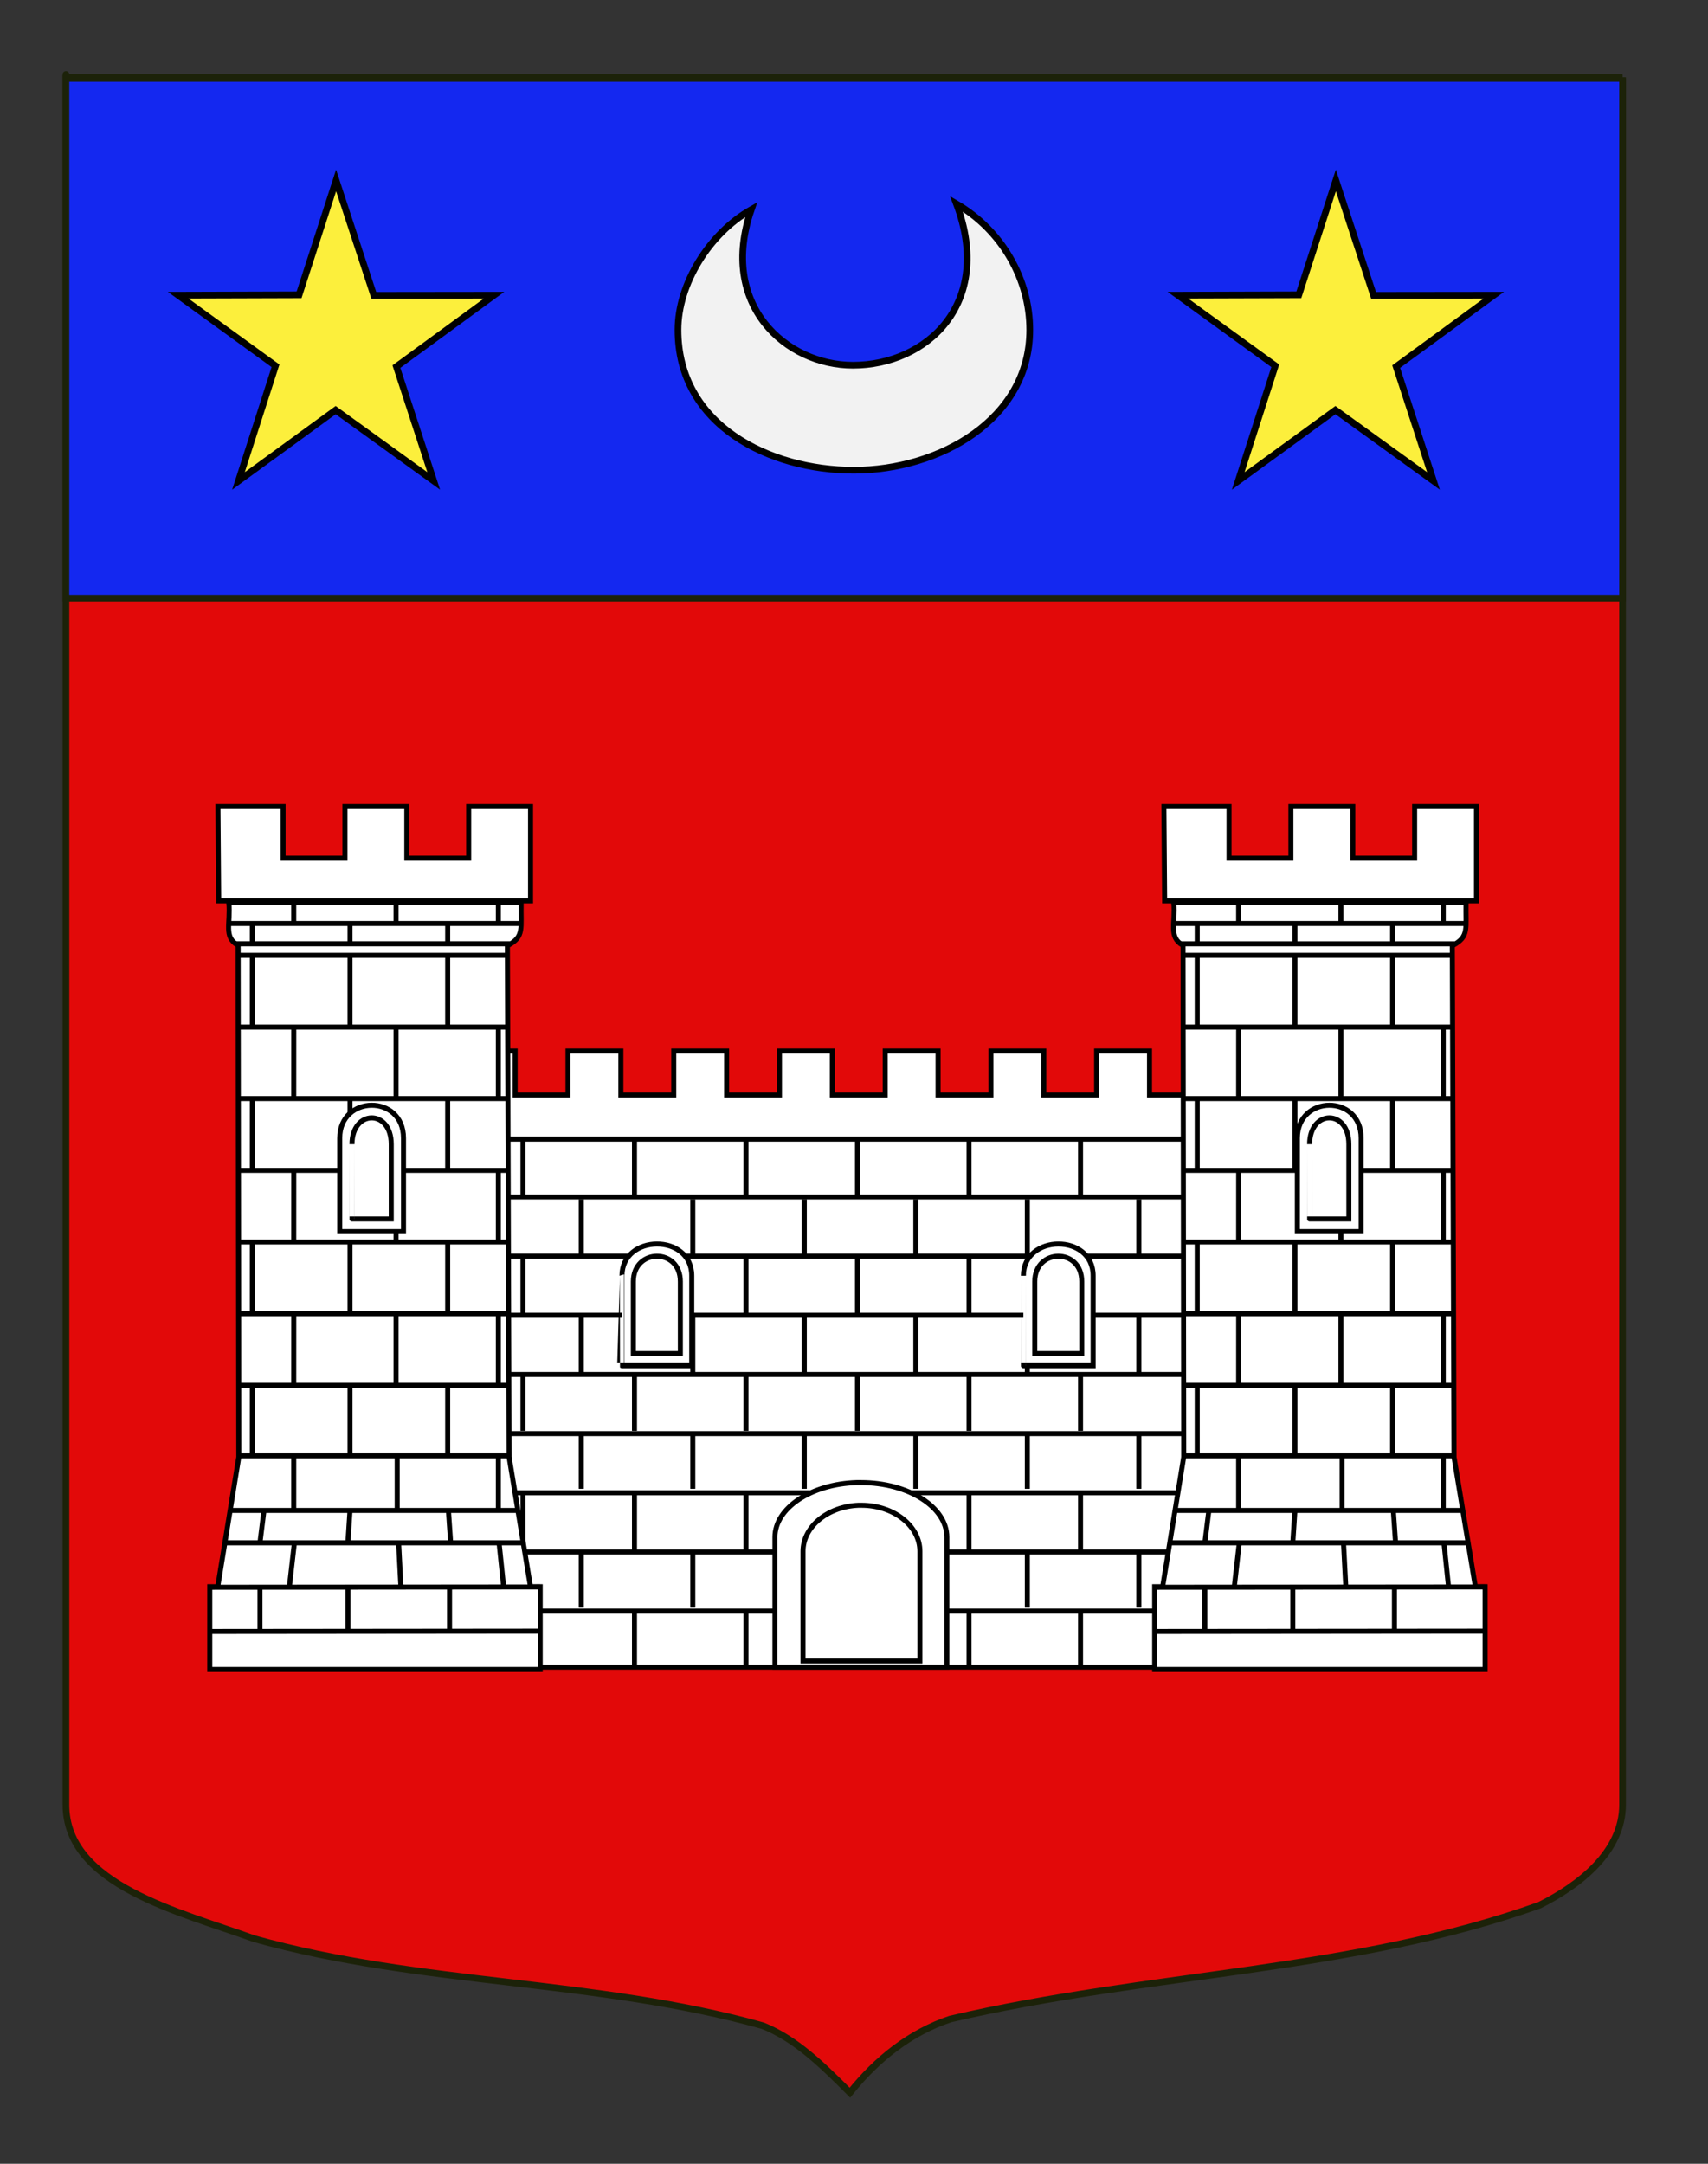 <?xml version="1.0" encoding="utf-8"?>
<!-- Generator: Adobe Illustrator 15.1.0, SVG Export Plug-In . SVG Version: 6.00 Build 0)  -->
<!DOCTYPE svg PUBLIC "-//W3C//DTD SVG 1.1//EN" "http://www.w3.org/Graphics/SVG/1.1/DTD/svg11.dtd">
<svg version="1.1" id="Autre_blason" xmlns="http://www.w3.org/2000/svg" xmlns:xlink="http://www.w3.org/1999/xlink" x="0px"
	 y="0px" width="255.119px" height="323.149px" viewBox="0 0 255.119 323.149" enable-background="new 0 0 255.119 323.149"
	 xml:space="preserve">
<rect x="0" y="0" width="255.119" height="323.149" fill="#333333" stroke="none"/>
<path fill="#E20909" stroke="#1C2209" d="M242.354,11.535c-78,0-154.505,0-232.505,0c0-3.417,0,8.333,0,258
	c0,12.043,17.098,16,28.1,20c25,7,51,6,76,13c5,2,9,6,12.999,10c4-5,9-9,15-11c30-7,60-7,88-17c6-3,12.406-8,12.406-15
	C242.354,245.993,242.354,147.91,242.354,11.535"/>
<path fill="#1428F0" stroke="#1C2209" d="M242.354,11.716c-78,0-154.505,0-232.505,0v77.603h232.505V11.716"/>
<path id="path8347_1_" fill="#FCEF3C" stroke="#000000" d="M50.201,26.947l5.631,17.162l17.96-0.021L59.21,54.749l5.569,17.076
	L50.137,61.25L35.62,71.825l5.532-17.197L26.61,44.088l18.062-0.054L50.201,26.947z"/>
<path id="path8347_2_" fill="#FCEF3C" stroke="#000000" d="M199.534,26.947l5.631,17.162l17.96-0.021l-14.581,10.661l5.569,17.076
	L199.47,61.25l-14.518,10.574l5.532-17.197l-14.542-10.54l18.062-0.054L199.534,26.947z"/>
<path fill="#F2F2F2" stroke="#000000" d="M101.268,49.269c0,14.259,13.684,20.96,26.273,20.96c12.726,0,26.273-7.557,26.273-20.96
	c0-7.502-4.105-14.83-10.948-18.822c5.611,14.972-4.515,24.097-15.462,24.097c-9.989,0-20.115-8.983-15.189-23.242
	C105.92,34.867,101.268,42.424,101.268,49.269z"/>
<g id="Corps_central">
	<rect x="58.46" y="170.061" fill="#FFFFFF" stroke="#000000" stroke-width="0.75" width="129.71" height="78.927"/>
	<g>
		<line fill="none" stroke="#000000" stroke-width="0.75" x1="68.796" y1="178.755" x2="185.848" y2="178.755"/>
		<line fill="none" stroke="#000000" stroke-width="0.75" x1="68.796" y1="187.591" x2="185.848" y2="187.591"/>
		<line fill="none" stroke="#000000" stroke-width="0.75" x1="68.796" y1="196.429" x2="185.848" y2="196.429"/>
		<line fill="none" stroke="#000000" stroke-width="0.75" x1="68.796" y1="205.265" x2="185.848" y2="205.265"/>
		<line fill="none" stroke="#000000" stroke-width="0.75" x1="68.796" y1="214.102" x2="185.848" y2="214.102"/>
		<line fill="none" stroke="#000000" stroke-width="0.75" x1="68.796" y1="222.938" x2="185.848" y2="222.938"/>
		<line fill="none" stroke="#000000" stroke-width="0.75" x1="68.796" y1="231.775" x2="185.848" y2="231.775"/>
		<line fill="none" stroke="#000000" stroke-width="0.75" x1="68.796" y1="240.612" x2="185.848" y2="240.612"/>
	</g>
	<polygon id="Creneaux_1_" fill="#FFFFFF" stroke="#000000" stroke-width="0.75" points="179.596,156.959 179.596,163.542 
		171.7,163.542 171.7,156.959 163.804,156.959 163.804,163.542 155.908,163.542 155.908,156.959 148.013,156.959 148.013,163.542 
		140.117,163.542 140.117,156.959 132.221,156.959 132.221,163.542 124.322,163.542 124.322,156.959 116.426,156.959 
		116.426,163.542 108.53,163.542 108.53,156.959 100.635,156.959 100.635,163.542 92.739,163.542 92.739,156.959 84.842,156.959 
		84.842,163.542 76.947,163.542 76.947,156.959 67.192,156.959 67.364,170.122 188.17,170.122 188.17,156.959 	"/>
	<g id="Appareil">
		<g>
			<line fill="none" stroke="#000000" stroke-width="0.75" x1="78.115" y1="170.255" x2="78.115" y2="178.647"/>
			<line fill="none" stroke="#000000" stroke-width="0.75" x1="94.77" y1="170.255" x2="94.77" y2="178.647"/>
			<line fill="none" stroke="#000000" stroke-width="0.75" x1="111.427" y1="170.255" x2="111.427" y2="178.647"/>
			<line fill="none" stroke="#000000" stroke-width="0.75" x1="128.083" y1="170.255" x2="128.083" y2="178.647"/>
			<line fill="none" stroke="#000000" stroke-width="0.75" x1="161.396" y1="170.255" x2="161.396" y2="178.647"/>
			<line fill="none" stroke="#000000" stroke-width="0.75" x1="144.74" y1="170.255" x2="144.74" y2="178.647"/>
			<line fill="none" stroke="#000000" stroke-width="0.75" x1="178.052" y1="170.255" x2="178.052" y2="178.647"/>
		</g>
		<g>
			<line fill="none" stroke="#000000" stroke-width="0.75" x1="86.824" y1="179.122" x2="86.824" y2="187.514"/>
			<line fill="none" stroke="#000000" stroke-width="0.75" x1="103.48" y1="179.122" x2="103.48" y2="187.514"/>
			<line fill="none" stroke="#000000" stroke-width="0.75" x1="120.136" y1="179.122" x2="120.136" y2="187.514"/>
			<line fill="none" stroke="#000000" stroke-width="0.75" x1="136.794" y1="179.122" x2="136.794" y2="187.514"/>
			<line fill="none" stroke="#000000" stroke-width="0.75" x1="170.106" y1="179.122" x2="170.106" y2="187.514"/>
			<line fill="none" stroke="#000000" stroke-width="0.75" x1="153.45" y1="179.122" x2="153.45" y2="187.514"/>
		</g>
		<g>
			<line fill="none" stroke="#000000" stroke-width="0.75" x1="86.824" y1="196.54" x2="86.824" y2="204.933"/>
			<line fill="none" stroke="#000000" stroke-width="0.75" x1="103.48" y1="196.54" x2="103.48" y2="204.933"/>
			<line fill="none" stroke="#000000" stroke-width="0.75" x1="120.136" y1="196.54" x2="120.136" y2="204.933"/>
			<line fill="none" stroke="#000000" stroke-width="0.75" x1="136.794" y1="196.54" x2="136.794" y2="204.933"/>
			<line fill="none" stroke="#000000" stroke-width="0.75" x1="170.106" y1="196.54" x2="170.106" y2="204.933"/>
			<line fill="none" stroke="#000000" stroke-width="0.75" x1="153.45" y1="196.54" x2="153.45" y2="204.933"/>
		</g>
		<g>
			<line fill="none" stroke="#000000" stroke-width="0.75" x1="86.824" y1="213.958" x2="86.824" y2="222.351"/>
			<line fill="none" stroke="#000000" stroke-width="0.75" x1="103.48" y1="213.958" x2="103.48" y2="222.351"/>
			<line fill="none" stroke="#000000" stroke-width="0.75" x1="120.136" y1="213.958" x2="120.136" y2="222.351"/>
			<line fill="none" stroke="#000000" stroke-width="0.75" x1="136.794" y1="213.958" x2="136.794" y2="222.351"/>
			<line fill="none" stroke="#000000" stroke-width="0.75" x1="170.106" y1="213.958" x2="170.106" y2="222.351"/>
			<line fill="none" stroke="#000000" stroke-width="0.75" x1="153.45" y1="213.958" x2="153.45" y2="222.351"/>
		</g>
		<g>
			<line fill="none" stroke="#000000" stroke-width="0.75" x1="86.824" y1="231.693" x2="86.824" y2="240.085"/>
			<line fill="none" stroke="#000000" stroke-width="0.75" x1="103.48" y1="231.693" x2="103.48" y2="240.085"/>
			<line fill="none" stroke="#000000" stroke-width="0.75" x1="120.136" y1="231.693" x2="120.136" y2="240.085"/>
			<line fill="none" stroke="#000000" stroke-width="0.75" x1="136.794" y1="231.693" x2="136.794" y2="240.085"/>
			<line fill="none" stroke="#000000" stroke-width="0.75" x1="170.106" y1="231.693" x2="170.106" y2="240.085"/>
			<line fill="none" stroke="#000000" stroke-width="0.75" x1="153.45" y1="231.693" x2="153.45" y2="240.085"/>
		</g>
		<g>
			<line fill="none" stroke="#000000" stroke-width="0.75" x1="78.115" y1="187.831" x2="78.115" y2="196.224"/>
			<line fill="none" stroke="#000000" stroke-width="0.75" x1="94.77" y1="187.831" x2="94.77" y2="196.224"/>
			<line fill="none" stroke="#000000" stroke-width="0.75" x1="111.427" y1="187.831" x2="111.427" y2="196.224"/>
			<line fill="none" stroke="#000000" stroke-width="0.75" x1="128.083" y1="187.831" x2="128.083" y2="196.224"/>
			<line fill="none" stroke="#000000" stroke-width="0.75" x1="161.396" y1="187.831" x2="161.396" y2="196.224"/>
			<line fill="none" stroke="#000000" stroke-width="0.75" x1="144.74" y1="187.831" x2="144.74" y2="196.224"/>
			<line fill="none" stroke="#000000" stroke-width="0.75" x1="178.052" y1="187.831" x2="178.052" y2="196.224"/>
		</g>
		<g>
			<line fill="none" stroke="#000000" stroke-width="0.75" x1="78.115" y1="205.288" x2="78.115" y2="213.681"/>
			<line fill="none" stroke="#000000" stroke-width="0.75" x1="94.77" y1="205.288" x2="94.77" y2="213.681"/>
			<line fill="none" stroke="#000000" stroke-width="0.75" x1="111.427" y1="205.288" x2="111.427" y2="213.681"/>
			<line fill="none" stroke="#000000" stroke-width="0.75" x1="128.083" y1="205.288" x2="128.083" y2="213.681"/>
			<line fill="none" stroke="#000000" stroke-width="0.75" x1="161.396" y1="205.288" x2="161.396" y2="213.681"/>
			<line fill="none" stroke="#000000" stroke-width="0.75" x1="144.74" y1="205.288" x2="144.74" y2="213.681"/>
			<line fill="none" stroke="#000000" stroke-width="0.75" x1="178.052" y1="205.288" x2="178.052" y2="213.681"/>
		</g>
		<g>
			<line fill="none" stroke="#000000" stroke-width="0.75" x1="78.115" y1="223.103" x2="78.115" y2="231.495"/>
			<line fill="none" stroke="#000000" stroke-width="0.75" x1="94.77" y1="223.103" x2="94.77" y2="231.495"/>
			<line fill="none" stroke="#000000" stroke-width="0.75" x1="111.427" y1="223.103" x2="111.427" y2="231.495"/>
			<line fill="none" stroke="#000000" stroke-width="0.75" x1="128.083" y1="223.103" x2="128.083" y2="231.495"/>
			<line fill="none" stroke="#000000" stroke-width="0.75" x1="161.396" y1="223.103" x2="161.396" y2="231.495"/>
			<line fill="none" stroke="#000000" stroke-width="0.75" x1="144.74" y1="223.103" x2="144.74" y2="231.495"/>
			<line fill="none" stroke="#000000" stroke-width="0.75" x1="178.052" y1="223.103" x2="178.052" y2="231.495"/>
		</g>
		<g>
			<line fill="none" stroke="#000000" stroke-width="0.75" x1="78.115" y1="240.679" x2="78.115" y2="249.071"/>
			<line fill="none" stroke="#000000" stroke-width="0.75" x1="94.77" y1="240.679" x2="94.77" y2="249.071"/>
			<line fill="none" stroke="#000000" stroke-width="0.75" x1="111.427" y1="240.679" x2="111.427" y2="249.071"/>
			<line fill="none" stroke="#000000" stroke-width="0.75" x1="128.083" y1="240.679" x2="128.083" y2="249.071"/>
			<line fill="none" stroke="#000000" stroke-width="0.75" x1="161.396" y1="240.679" x2="161.396" y2="249.071"/>
			<line fill="none" stroke="#000000" stroke-width="0.75" x1="144.74" y1="240.679" x2="144.74" y2="249.071"/>
			<line fill="none" stroke="#000000" stroke-width="0.75" x1="178.052" y1="240.679" x2="178.052" y2="249.071"/>
		</g>
	</g>
	<g id="Fenetres_haut">
		<g id="Fenetre_3_">
			<path fill="#FFFFFF" stroke="#000000" stroke-width="0.75" d="M92.902,190.523c0-6.253,10.422-6.375,10.422,0
				c0,3.612,0,13.44,0,13.44H92.901C92.902,203.964,92.902,194.292,92.902,190.523z"/>
			<path fill="#FFFFFF" stroke="#000000" stroke-width="0.75" d="M94.602,191.394c0-5.001,7.021-5.1,7.021,0
				c0,2.892,0,10.753,0,10.753h-7.021C94.602,202.146,94.602,194.409,94.602,191.394z"/>
		</g>
		<g id="Fenetre_1_">
			<path fill="#FFFFFF" stroke="#000000" stroke-width="0.75" d="M152.859,190.523c0-6.253,10.421-6.375,10.421,0
				c0,3.612,0,13.44,0,13.44h-10.421C152.859,203.964,152.859,194.292,152.859,190.523z"/>
			<path fill="#FFFFFF" stroke="#000000" stroke-width="0.75" d="M154.558,191.394c0-5.001,7.022-5.1,7.022,0
				c0,2.892,0,10.753,0,10.753h-7.022C154.558,202.146,154.558,194.409,154.558,191.394z"/>
		</g>
	</g>
	<g id="Porche_2_">
		<path id="path5659" fill="#FFFFFF" stroke="#000000" stroke-width="0.75" d="M127.938,221.419
			c-6.78,0.219-12.188,3.79-12.188,8.146v19.4h25.679v-19.4c0-4.498-5.752-8.146-12.839-8.146
			C128.367,221.419,128.158,221.413,127.938,221.419z"/>
		<path id="path5659_1_" fill="#FFFFFF" stroke="#000000" stroke-width="0.75" d="M128.229,224.804
			c-4.607,0.185-8.285,3.201-8.285,6.88v16.388h17.459v-16.388c0-3.797-3.913-6.88-8.732-6.88
			C128.518,224.804,128.378,224.798,128.229,224.804z"/>
	</g>
</g>
<g id="Tour_droite">
	<path id="path94881_2_" fill="#FFFFFF" stroke="#000000" stroke-width="0.75" d="M175.324,134.817h43.65
		c-0.067,3.914,0.485,5.025-1.913,6.344h-40.42C174.5,139.888,175.61,137.932,175.324,134.817L175.324,134.817z"/>
	<path id="path94879_1_" fill="#FFFFFF" stroke="#000000" stroke-width="0.75" d="M176.809,217.603l-3.147,19.367h-1.191v12.362
		h49.355v-2.578v-9.784h-1.454l-3.19-19.368l-0.256-76.657h-40.218L176.809,217.603z"/>
	<g>
		<line fill="none" stroke="#000000" stroke-width="0.75" x1="175.322" y1="137.919" x2="218.984" y2="137.919"/>
		<line fill="none" stroke="#000000" stroke-width="0.75" x1="185.012" y1="134.736" x2="185.012" y2="137.919"/>
		<line fill="none" stroke="#000000" stroke-width="0.75" x1="200.295" y1="134.736" x2="200.295" y2="137.919"/>
		<line fill="none" stroke="#000000" stroke-width="0.75" x1="178.827" y1="137.919" x2="178.827" y2="140.848"/>
		<line fill="none" stroke="#000000" stroke-width="0.75" x1="193.417" y1="137.919" x2="193.417" y2="141.161"/>
		<line fill="none" stroke="#000000" stroke-width="0.75" x1="215.578" y1="134.736" x2="215.578" y2="137.919"/>
		<line fill="none" stroke="#000000" stroke-width="0.75" x1="208.006" y1="137.919" x2="208.006" y2="141.161"/>
	</g>
	<g>
		<g>
			<line fill="none" stroke="#000000" stroke-width="0.75" x1="176.809" y1="142.667" x2="217.198" y2="142.667"/>
			<line fill="none" stroke="#000000" stroke-width="0.75" x1="178.827" y1="142.667" x2="178.827" y2="153.387"/>
			<line fill="none" stroke="#000000" stroke-width="0.75" x1="193.417" y1="142.667" x2="193.417" y2="153.387"/>
			<line fill="none" stroke="#000000" stroke-width="0.75" x1="208.006" y1="142.667" x2="208.006" y2="153.387"/>
		</g>
		<g>
			<path fill="none" stroke="#000000" stroke-width="0.75" d="M185.012,142.667"/>
			<path fill="none" stroke="#000000" stroke-width="0.75" d="M185.017,135.901"/>
			<path fill="none" stroke="#000000" stroke-width="0.75" d="M200.295,142.667"/>
			<path fill="none" stroke="#000000" stroke-width="0.75" d="M200.295,135.901"/>
			<path fill="none" stroke="#000000" stroke-width="0.75" d="M215.578,142.667"/>
			<path fill="none" stroke="#000000" stroke-width="0.75" d="M215.578,135.901"/>
		</g>
	</g>
	<g>
		<g>
			<line fill="none" stroke="#000000" stroke-width="0.75" x1="176.809" y1="164.072" x2="217.198" y2="164.072"/>
			<line fill="none" stroke="#000000" stroke-width="0.75" x1="178.827" y1="164.072" x2="178.827" y2="174.792"/>
			<line fill="none" stroke="#000000" stroke-width="0.75" x1="193.417" y1="164.072" x2="193.417" y2="174.792"/>
			<line fill="none" stroke="#000000" stroke-width="0.75" x1="208.006" y1="164.072" x2="208.006" y2="174.792"/>
		</g>
		<g>
			<line fill="none" stroke="#000000" stroke-width="0.75" x1="176.86" y1="153.387" x2="217.198" y2="153.387"/>
			<line fill="none" stroke="#000000" stroke-width="0.75" x1="185.017" y1="153.391" x2="185.012" y2="164.071"/>
			<line fill="none" stroke="#000000" stroke-width="0.75" x1="200.295" y1="153.391" x2="200.295" y2="164.071"/>
			<line fill="none" stroke="#000000" stroke-width="0.75" x1="215.578" y1="153.391" x2="215.578" y2="164.071"/>
		</g>
	</g>
	<g>
		<g>
			<line fill="none" stroke="#000000" stroke-width="0.75" x1="176.809" y1="185.479" x2="217.198" y2="185.479"/>
			<line fill="none" stroke="#000000" stroke-width="0.75" x1="178.827" y1="185.479" x2="178.827" y2="196.198"/>
			<line fill="none" stroke="#000000" stroke-width="0.75" x1="193.417" y1="185.479" x2="193.417" y2="196.198"/>
			<line fill="none" stroke="#000000" stroke-width="0.75" x1="208.006" y1="185.479" x2="208.006" y2="196.198"/>
		</g>
		<g>
			<line fill="none" stroke="#000000" stroke-width="0.75" x1="176.86" y1="174.792" x2="217.198" y2="174.792"/>
			<line fill="none" stroke="#000000" stroke-width="0.75" x1="185.017" y1="174.798" x2="185.012" y2="185.479"/>
			<line fill="none" stroke="#000000" stroke-width="0.75" x1="200.295" y1="174.798" x2="200.295" y2="185.479"/>
			<line fill="none" stroke="#000000" stroke-width="0.75" x1="215.578" y1="174.798" x2="215.578" y2="185.479"/>
		</g>
	</g>
	<g>
		<g>
			<line fill="none" stroke="#000000" stroke-width="0.75" x1="176.809" y1="206.882" x2="217.198" y2="206.882"/>
			<line fill="none" stroke="#000000" stroke-width="0.75" x1="178.827" y1="206.882" x2="178.827" y2="217.603"/>
			<line fill="none" stroke="#000000" stroke-width="0.75" x1="193.417" y1="206.882" x2="193.417" y2="217.603"/>
			<line fill="none" stroke="#000000" stroke-width="0.75" x1="208.006" y1="206.882" x2="208.006" y2="217.603"/>
		</g>
		<g>
			<line fill="none" stroke="#000000" stroke-width="0.75" x1="176.86" y1="196.198" x2="217.198" y2="196.198"/>
			<line fill="none" stroke="#000000" stroke-width="0.75" x1="185.017" y1="196.2" x2="185.012" y2="206.882"/>
			<line fill="none" stroke="#000000" stroke-width="0.75" x1="200.295" y1="196.2" x2="200.295" y2="206.882"/>
			<line fill="none" stroke="#000000" stroke-width="0.75" x1="215.578" y1="196.2" x2="215.578" y2="206.882"/>
		</g>
	</g>
	<g>
		<line fill="none" stroke="#000000" stroke-width="0.75" x1="176.696" y1="217.427" x2="217.183" y2="217.427"/>
		<line fill="none" stroke="#000000" stroke-width="0.75" x1="175.515" y1="225.576" x2="218.536" y2="225.576"/>
		<line fill="none" stroke="#000000" stroke-width="0.75" x1="174.519" y1="230.415" x2="219.338" y2="230.415"/>
		<line fill="none" stroke="#000000" stroke-width="0.75" x1="172.378" y1="237.053" x2="221.813" y2="237.006"/>
		<line fill="none" stroke="#000000" stroke-width="0.75" x1="172.446" y1="243.655" x2="221.813" y2="243.61"/>
		<line fill="none" stroke="#000000" stroke-width="0.75" x1="185.112" y1="230.415" x2="184.359" y2="237.006"/>
		<line fill="none" stroke="#000000" stroke-width="0.75" x1="179.966" y1="237.006" x2="179.966" y2="243.61"/>
		<line fill="none" stroke="#000000" stroke-width="0.75" x1="180.568" y1="225.576" x2="179.966" y2="230.415"/>
		<line fill="none" stroke="#000000" stroke-width="0.75" x1="193.102" y1="237.006" x2="193.102" y2="243.61"/>
		<line fill="none" stroke="#000000" stroke-width="0.75" x1="193.417" y1="225.576" x2="193.102" y2="230.415"/>
		<line fill="none" stroke="#000000" stroke-width="0.75" x1="215.681" y1="230.415" x2="216.367" y2="237.006"/>
		<line fill="none" stroke="#000000" stroke-width="0.75" x1="208.283" y1="237.006" x2="208.283" y2="243.61"/>
		<line fill="none" stroke="#000000" stroke-width="0.75" x1="208.117" y1="225.576" x2="208.452" y2="230.415"/>
		<line fill="none" stroke="#000000" stroke-width="0.75" x1="185.012" y1="217.427" x2="185.012" y2="225.576"/>
		<line fill="none" stroke="#000000" stroke-width="0.75" x1="200.463" y1="217.427" x2="200.463" y2="225.576"/>
		<line fill="none" stroke="#000000" stroke-width="0.75" x1="215.578" y1="217.427" x2="215.578" y2="225.576"/>
		<line fill="none" stroke="#000000" stroke-width="0.75" x1="200.678" y1="230.415" x2="201.021" y2="237.053"/>
	</g>
	<g id="Fenetre_5_">
		<path fill="#FFFFFF" stroke="#000000" stroke-width="0.75" d="M193.782,169.979c0-6.486,9.526-6.614,9.526,0
			c0,3.75,0,13.954,0,13.954h-9.526C193.782,183.933,193.782,173.891,193.782,169.979z"/>
		<path fill="#FFFFFF" stroke="#000000" stroke-width="0.75" d="M195.614,170.882c0-5.188,5.862-5.291,5.862,0
			c0,3,0,11.163,0,11.163h-5.862C195.614,182.046,195.614,174.013,195.614,170.882z"/>
	</g>
	<path id="Crenaux_1_" fill="#FFFFFF" stroke="#000000" stroke-width="0.75" d="M173.848,120.454l0.11,14.092h46.58v-14.092h-9.239
		v7.712h-9.24v-7.712h-9.242v7.712h-9.24v-7.712H173.848z"/>
</g>
<g id="Tour_gauche">
	<path id="path94881_1_" fill="#FFFFFF" stroke="#000000" stroke-width="0.75" d="M34.186,134.817h43.65
		c-0.068,3.914,0.485,5.025-1.915,6.344H35.503C33.361,139.888,34.472,137.932,34.186,134.817L34.186,134.817z"/>
	<path id="path94879_2_" fill="#FFFFFF" stroke="#000000" stroke-width="0.75" d="M35.671,217.603l-3.146,19.367h-1.192v12.362
		h49.356v-2.578v-9.784h-1.455l-3.19-19.368l-0.257-76.657H35.57L35.671,217.603z"/>
	<g>
		<line fill="none" stroke="#000000" stroke-width="0.75" x1="34.184" y1="137.919" x2="77.846" y2="137.919"/>
		<line fill="none" stroke="#000000" stroke-width="0.75" x1="43.874" y1="134.736" x2="43.874" y2="137.919"/>
		<line fill="none" stroke="#000000" stroke-width="0.75" x1="59.157" y1="134.736" x2="59.157" y2="137.919"/>
		<line fill="none" stroke="#000000" stroke-width="0.75" x1="37.689" y1="137.919" x2="37.689" y2="140.848"/>
		<line fill="none" stroke="#000000" stroke-width="0.75" x1="52.279" y1="137.919" x2="52.279" y2="141.161"/>
		<line fill="none" stroke="#000000" stroke-width="0.75" x1="74.439" y1="134.736" x2="74.439" y2="137.919"/>
		<line fill="none" stroke="#000000" stroke-width="0.75" x1="66.869" y1="137.919" x2="66.869" y2="141.161"/>
	</g>
	<g>
		<g>
			<line fill="none" stroke="#000000" stroke-width="0.75" x1="35.671" y1="142.667" x2="76.06" y2="142.667"/>
			<line fill="none" stroke="#000000" stroke-width="0.75" x1="37.689" y1="142.667" x2="37.689" y2="153.387"/>
			<line fill="none" stroke="#000000" stroke-width="0.75" x1="52.279" y1="142.667" x2="52.279" y2="153.387"/>
			<line fill="none" stroke="#000000" stroke-width="0.75" x1="66.869" y1="142.667" x2="66.869" y2="153.387"/>
		</g>
		<g>
			<path fill="none" stroke="#000000" stroke-width="0.75" d="M43.874,142.667"/>
			<path fill="none" stroke="#000000" stroke-width="0.75" d="M43.879,135.901"/>
			<path fill="none" stroke="#000000" stroke-width="0.75" d="M59.157,142.667"/>
			<path fill="none" stroke="#000000" stroke-width="0.75" d="M59.157,135.901"/>
			<path fill="none" stroke="#000000" stroke-width="0.75" d="M74.439,142.667"/>
			<path fill="none" stroke="#000000" stroke-width="0.75" d="M74.439,135.901"/>
		</g>
	</g>
	<g>
		<g>
			<line fill="none" stroke="#000000" stroke-width="0.75" x1="35.671" y1="164.072" x2="76.06" y2="164.072"/>
			<line fill="none" stroke="#000000" stroke-width="0.75" x1="37.689" y1="164.072" x2="37.689" y2="174.792"/>
			<line fill="none" stroke="#000000" stroke-width="0.75" x1="52.279" y1="164.072" x2="52.279" y2="174.792"/>
			<line fill="none" stroke="#000000" stroke-width="0.75" x1="66.869" y1="164.072" x2="66.869" y2="174.792"/>
		</g>
		<g>
			<line fill="none" stroke="#000000" stroke-width="0.75" x1="35.722" y1="153.387" x2="76.06" y2="153.387"/>
			<line fill="none" stroke="#000000" stroke-width="0.75" x1="43.879" y1="153.391" x2="43.874" y2="164.071"/>
			<line fill="none" stroke="#000000" stroke-width="0.75" x1="59.157" y1="153.391" x2="59.157" y2="164.071"/>
			<line fill="none" stroke="#000000" stroke-width="0.75" x1="74.439" y1="153.391" x2="74.439" y2="164.071"/>
		</g>
	</g>
	<g>
		<g>
			<line fill="none" stroke="#000000" stroke-width="0.75" x1="35.671" y1="185.479" x2="76.06" y2="185.479"/>
			<line fill="none" stroke="#000000" stroke-width="0.75" x1="37.689" y1="185.479" x2="37.689" y2="196.198"/>
			<line fill="none" stroke="#000000" stroke-width="0.75" x1="52.279" y1="185.479" x2="52.279" y2="196.198"/>
			<line fill="none" stroke="#000000" stroke-width="0.75" x1="66.869" y1="185.479" x2="66.869" y2="196.198"/>
		</g>
		<g>
			<line fill="none" stroke="#000000" stroke-width="0.75" x1="35.722" y1="174.792" x2="76.06" y2="174.792"/>
			<line fill="none" stroke="#000000" stroke-width="0.75" x1="43.879" y1="174.798" x2="43.874" y2="185.479"/>
			<line fill="none" stroke="#000000" stroke-width="0.75" x1="59.157" y1="174.798" x2="59.157" y2="185.479"/>
			<line fill="none" stroke="#000000" stroke-width="0.75" x1="74.439" y1="174.798" x2="74.439" y2="185.479"/>
		</g>
	</g>
	<g>
		<g>
			<line fill="none" stroke="#000000" stroke-width="0.75" x1="35.671" y1="206.882" x2="76.06" y2="206.882"/>
			<line fill="none" stroke="#000000" stroke-width="0.75" x1="37.689" y1="206.882" x2="37.689" y2="217.603"/>
			<line fill="none" stroke="#000000" stroke-width="0.75" x1="52.279" y1="206.882" x2="52.279" y2="217.603"/>
			<line fill="none" stroke="#000000" stroke-width="0.75" x1="66.869" y1="206.882" x2="66.869" y2="217.603"/>
		</g>
		<g>
			<line fill="none" stroke="#000000" stroke-width="0.75" x1="35.722" y1="196.198" x2="76.06" y2="196.198"/>
			<line fill="none" stroke="#000000" stroke-width="0.75" x1="43.879" y1="196.2" x2="43.874" y2="206.882"/>
			<line fill="none" stroke="#000000" stroke-width="0.75" x1="59.157" y1="196.2" x2="59.157" y2="206.882"/>
			<line fill="none" stroke="#000000" stroke-width="0.75" x1="74.439" y1="196.2" x2="74.439" y2="206.882"/>
		</g>
	</g>
	<g>
		<line fill="none" stroke="#000000" stroke-width="0.75" x1="35.559" y1="217.427" x2="76.044" y2="217.427"/>
		<line fill="none" stroke="#000000" stroke-width="0.75" x1="34.376" y1="225.576" x2="77.398" y2="225.576"/>
		<line fill="none" stroke="#000000" stroke-width="0.75" x1="33.381" y1="230.415" x2="78.201" y2="230.415"/>
		<line fill="none" stroke="#000000" stroke-width="0.75" x1="31.241" y1="237.053" x2="80.675" y2="237.006"/>
		<line fill="none" stroke="#000000" stroke-width="0.75" x1="31.307" y1="243.655" x2="80.675" y2="243.61"/>
		<line fill="none" stroke="#000000" stroke-width="0.75" x1="43.974" y1="230.415" x2="43.221" y2="237.006"/>
		<line fill="none" stroke="#000000" stroke-width="0.75" x1="38.828" y1="237.006" x2="38.828" y2="243.61"/>
		<line fill="none" stroke="#000000" stroke-width="0.75" x1="39.43" y1="225.576" x2="38.828" y2="230.415"/>
		<line fill="none" stroke="#000000" stroke-width="0.75" x1="51.965" y1="237.006" x2="51.965" y2="243.61"/>
		<line fill="none" stroke="#000000" stroke-width="0.75" x1="52.279" y1="225.576" x2="51.965" y2="230.415"/>
		<line fill="none" stroke="#000000" stroke-width="0.75" x1="74.543" y1="230.415" x2="75.229" y2="237.006"/>
		<line fill="none" stroke="#000000" stroke-width="0.75" x1="67.146" y1="237.006" x2="67.146" y2="243.61"/>
		<line fill="none" stroke="#000000" stroke-width="0.75" x1="66.979" y1="225.576" x2="67.313" y2="230.415"/>
		<line fill="none" stroke="#000000" stroke-width="0.75" x1="43.874" y1="217.427" x2="43.874" y2="225.576"/>
		<line fill="none" stroke="#000000" stroke-width="0.75" x1="59.326" y1="217.427" x2="59.326" y2="225.576"/>
		<line fill="none" stroke="#000000" stroke-width="0.75" x1="74.439" y1="217.427" x2="74.439" y2="225.576"/>
		<line fill="none" stroke="#000000" stroke-width="0.75" x1="59.54" y1="230.415" x2="59.883" y2="237.053"/>
	</g>
	<g id="Fenetre_2_">
		<path fill="#FFFFFF" stroke="#000000" stroke-width="0.75" d="M50.743,169.979c0-6.486,9.526-6.614,9.526,0
			c0,3.75,0,13.954,0,13.954h-9.526C50.743,183.933,50.743,173.891,50.743,169.979z"/>
		<path fill="#FFFFFF" stroke="#000000" stroke-width="0.75" d="M52.575,170.882c0-5.188,5.864-5.291,5.864,0c0,3,0,11.163,0,11.163
			h-5.864C52.575,182.046,52.575,174.013,52.575,170.882z"/>
	</g>
	<path id="Crenaux_3_" fill="#FFFFFF" stroke="#000000" stroke-width="0.75" d="M32.554,120.454l0.111,14.092h46.58v-14.092h-9.24
		v7.712h-9.241v-7.712h-9.241v7.712h-9.241v-7.712H32.554z"/>
</g>
</svg>
